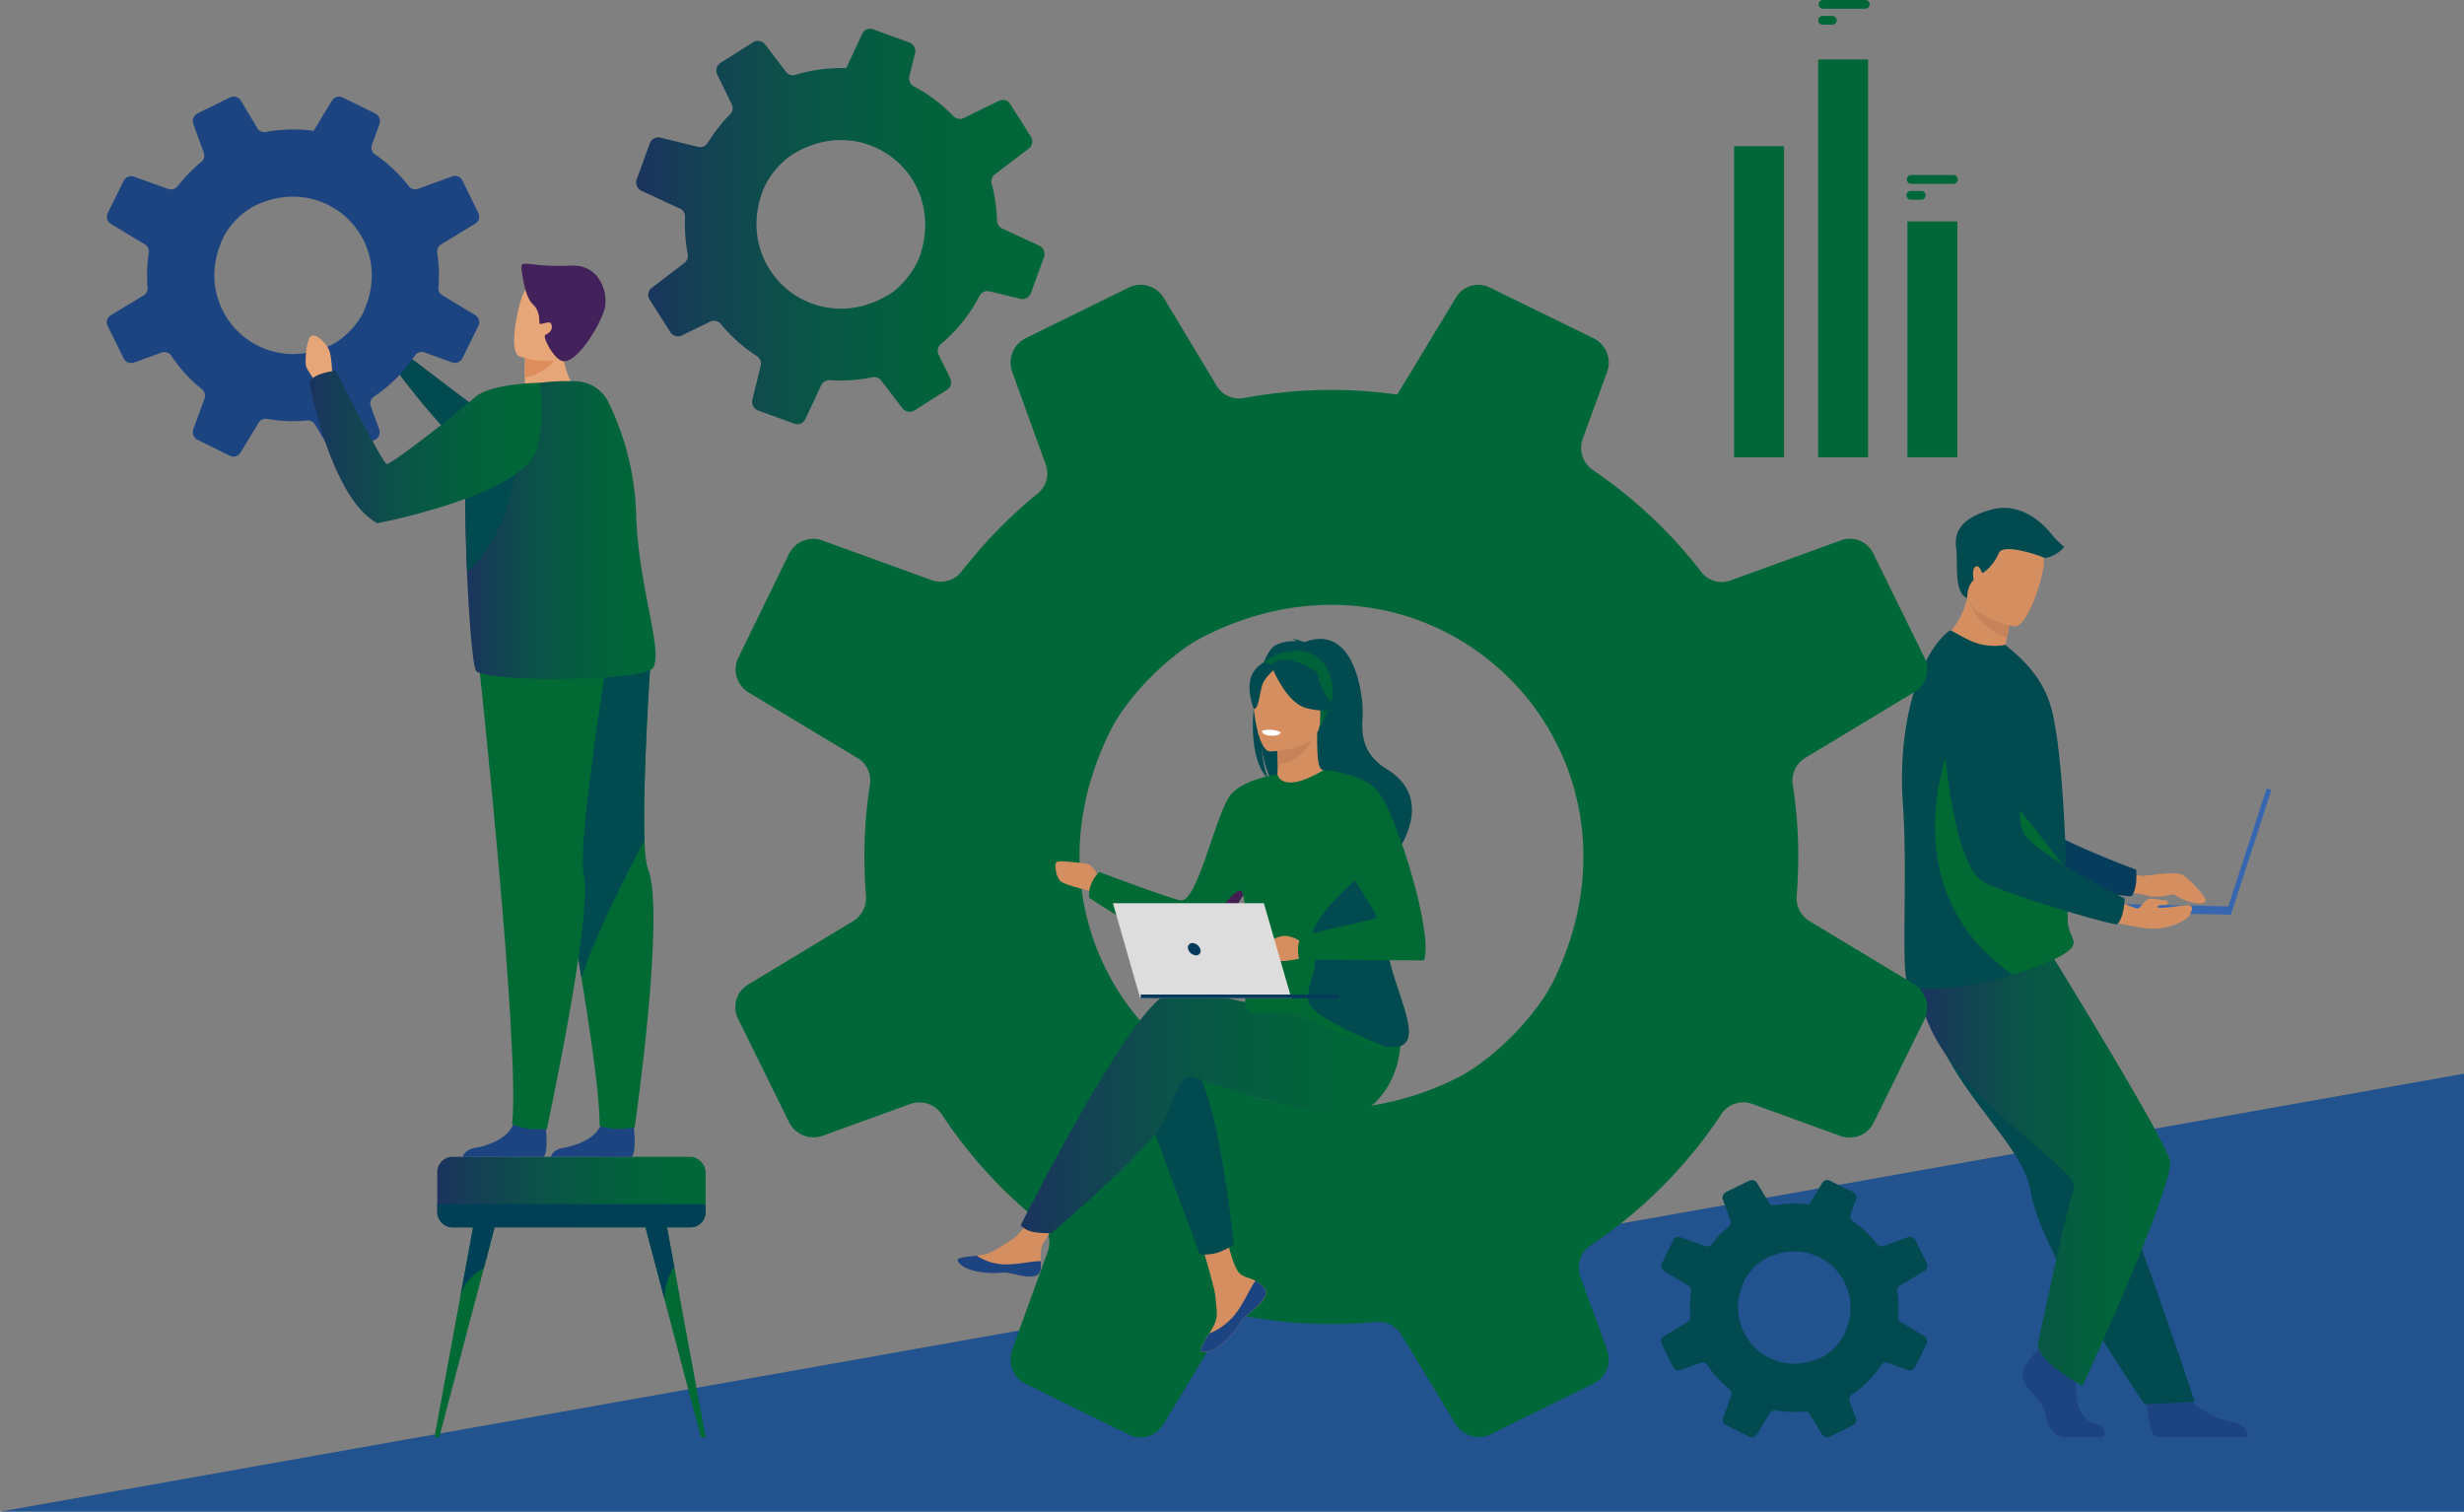 <svg xmlns="http://www.w3.org/2000/svg" xmlns:xlink="http://www.w3.org/1999/xlink" width="804.21" height="493.34" viewBox="0 0 804.21 493.34"><rect x="0" y="0" width="804.21" height="493.34" fill="#808080" stroke="none"/><defs><style> .cls-1 { fill: #184e8f; opacity: 0.9; } .cls-2 { fill: #1c4481; } .cls-3 { fill: #004a50; } .cls-4 { fill: url(#linear-gradient); } .cls-5 { fill: #d48e60; } .cls-6 { fill: #063c5c; } .cls-7 { fill: #006934; } .cls-8 { fill: #c68259; } .cls-9 { fill: #3766b0; } .cls-10 { fill: #006838; } .cls-11 { fill: url(#linear-gradient-2); } .cls-12 { fill: url(#linear-gradient-3); } .cls-13 { fill: #00623b; } .cls-14 { fill: #fff; } .cls-15 { fill: #431e53; } .cls-16 { fill: #ddd; } .cls-17 { fill: #063a5c; } .cls-18 { fill: url(#linear-gradient-4); } .cls-19 { fill: #004057; } .cls-20 { fill: #d4b499; } .cls-21 { fill: #e7a678; } .cls-22 { fill: #de8e5c; } .cls-23 { fill: url(#linear-gradient-5); } .cls-24 { fill: url(#linear-gradient-6); } .cls-25 { fill: #43215a; } </style><linearGradient id="linear-gradient" x1="626.42" y1="382.66" x2="708.33" y2="382.66" gradientUnits="userSpaceOnUse"><stop offset="0" stop-color="#1b335f"></stop><stop offset="0.13" stop-color="#153f56"></stop><stop offset="0.44" stop-color="#095646"></stop><stop offset="0.74" stop-color="#02633b"></stop><stop offset="1" stop-color="#006838"></stop></linearGradient><linearGradient id="linear-gradient-2" x1="207.57" y1="73.92" x2="340.89" y2="73.92" xlink:href="#linear-gradient"></linearGradient><linearGradient id="linear-gradient-3" x1="333.18" y1="363.19" x2="457.19" y2="363.19" xlink:href="#linear-gradient"></linearGradient><linearGradient id="linear-gradient-4" x1="142.72" y1="389.06" x2="230.31" y2="389.06" xlink:href="#linear-gradient"></linearGradient><linearGradient id="linear-gradient-5" x1="151.86" y1="172.98" x2="213.95" y2="172.98" xlink:href="#linear-gradient"></linearGradient><linearGradient id="linear-gradient-6" x1="100.93" y1="145.87" x2="176.79" y2="145.87" xlink:href="#linear-gradient"></linearGradient></defs><g id="Layer_2" data-name="Layer 2"><g id="Layer_1-2" data-name="Layer 1"><g><polygon class="cls-1" points="0 493.35 804.21 493.35 804.21 350.42 0 493.35"></polygon><g><g><path class="cls-2" d="M700.43,455.3s.84,13.56,3.46,13.75c.35,0,13.31,0,13.31,0h16.55s-.12-4.08-5-4.93-12.92-4.24-15.85-10.62C709.86,446.8,700.43,455.3,700.43,455.3Z"></path><path class="cls-3" d="M634.94,343.87a114.37,114.37,0,0,0,7.9,12.62c8.7,12.24,18.17,22.34,19.82,31.88a47.83,47.83,0,0,0,1.53,6.11c.69,2.19,1.54,4.49,2.52,6.86a218.62,218.62,0,0,0,14.72,28.07c9.53,15.74,18.49,28.88,18.49,28.88l16.43-.78c-.66-1.84-7.83-23.58-17.41-50.14l-12-33.32-1.59-4.4-3.59-10-16.17-44.81s-36-15.2-39.71-5.35C622.77,317.65,625.28,325.6,634.94,343.87Z"></path><path class="cls-2" d="M665.16,440.6s-6,5.58-4.85,9.54,6.61,6.61,7.34,11.45,3.67,7.49,6.31,7.49h12.6s1.94-3.41-2.76-4.44-6.46-6.72-6.17-12a95.36,95.36,0,0,0-.44-12.33l-10-2.35Z"></path><path class="cls-4" d="M670.48,313s37.85,61.4,37.85,66.29c0,10.8-28.6,73-28.6,73s-15.18-8-14.57-13.65c0,0,9.1-43.68,11.75-50.7s-47.84-33.47-50.49-65.42Z"></path><path class="cls-5" d="M689,281.44s7.8,4.44,10,4.43,10.76-1.65,13.15-.43,6.72,6.14,7.53,7.74c1.47,2.89-5.87,1.61-9.34-.85a2.23,2.23,0,0,0-1.74-.35c-1.79.39-5.53,1.07-7.33.4-2.42-.9-15.19-1.89-15.19-1.89Z"></path><path class="cls-6" d="M629.64,221s8.09,57.52,21.49,62.67c6.62,2.54,35.84,8.3,44.48,8.88,0,0,2.12-1.72,1.6-8.71,0,0-30.61-11.24-35-17.35-6.47-9.1,4-37.17-4.11-45.71S636.34,208.54,629.64,221Z"></path><path class="cls-5" d="M661.28,217.35c-10.82,2.8-28.75-7.22-28.75-7.22a26.55,26.55,0,0,0,9.54-15c.13-.52.25-1,.36-1.6l5.55-1.18,8.26,7.41a69,69,0,0,1-1.22,8.35c-.18.92-.38,1.91-.62,3A25.5,25.5,0,0,1,661.28,217.35Z"></path><path class="cls-3" d="M621.07,262.19c1.55,20.84-.48,52.54,1.27,58,1.52,4.73,18.81,1.92,25.7.33,2.56-.58,5.65-1.42,8.85-2.4,8.91-2.76,18.62-6.7,19.66-9.63a2.14,2.14,0,0,0,.09-.34,2.64,2.64,0,0,0,0-1.22c-.35-1.49-1.69-3.11-1.85-6.8-.17-4.12-.15-9-.3-14.19,0-.59,0-1.23-.08-1.81v-.22c0-.11,0-.22,0-.33-.15-5.82-.46-11.94-.81-18-.22-3.81-.48-7.59-.78-11.2-.78-9.34-1.83-17.64-3.21-22.89-2.27-8.55-7.26-14.13-11.81-18.22l-3.29-2.82a19,19,0,0,1-11.93-1.59c-4.25-2-5.71-3.47-6.45-2.92C626.3,213.53,619.24,236.71,621.07,262.19Z"></path><path class="cls-7" d="M656.89,318.15c8.91-2.76,18.62-6.7,19.66-9.63a2.14,2.14,0,0,0,.09-.34c0-.4,0-.81,0-1.22-.35-1.49-1.69-3.11-1.85-6.8-.17-4.12-.15-9-.3-14.19,0-.59,0-1.23-.08-1.81v-.22c0-.11,0-.22,0-.33l-36-45.9S614.15,288.14,656.89,318.15Z"></path><path class="cls-8" d="M656.24,199.8a69,69,0,0,1-1.22,8.35c-8.07-2.6-11.73-9.89-12.95-13,.13-.52.25-1,.36-1.6l5.55-1.18Z"></path><path class="cls-5" d="M657.33,204.45s-17.6-2.93-15.6-13.86,1.07-18.67,12.39-17.26,12.74,6,13,9.79S662,204.94,657.33,204.45Z"></path><g><rect class="cls-9" x="733.15" y="256.55" width="1.63" height="42.72" transform="translate(1346.05 769.12) rotate(-161.99)"></rect><rect class="cls-9" x="683.34" y="295.31" width="44.83" height="2.68" transform="translate(1405.03 608.31) rotate(-178.78)"></rect></g><path class="cls-5" d="M684.22,299.66s14.4,3.79,19.8,3.4,9.89-3,10.57-4.31,2.11-3.72-1.57-3.28-8.69,1.22-8.85.51,3-.64,3-.64,1-1.38-.25-1.43-4.7-1-6-.35-2.5,3.05-3.45,2.95-12.05-5-12.05-5Z"></path><path class="cls-3" d="M633.21,223.34s1.7,58.06,14.46,64.65c6.29,3.26,34.7,12.21,43.22,13.74,0,0,2.3-1.48,2.56-8.48,0,0-29.19-14.55-32.84-21.11-5.43-9.75,8.09-36.49,1-45.88S641.24,211.72,633.21,223.34Z"></path><path class="cls-3" d="M642.07,195.17s-.2-3.75,2.11-5.9c0,0-.8-3.76.69-4.38s1.79,2.54,2.47,2a15.07,15.07,0,0,0,5-6.32c1.31-3.47,13.22.73,14.61,1.36s5.85-1.67,6.71-3.53a25.67,25.67,0,0,1-3.59-3.47c-1.12-1.49-8.92-11.52-19.83-8.67s-12.4,8-11.78,12.51S637.61,193.67,642.07,195.17Z"></path></g><path class="cls-10" d="M624.65,321.15l-34.09-20.54a8.83,8.83,0,0,1-4.16-8.21q.51-6.31.52-12.76a148.86,148.86,0,0,0-1.78-23.41,8.69,8.69,0,0,1,4.12-8.9l35.61-21.5a8.55,8.55,0,0,0,3.26-11.16l-16.77-34.13a8.45,8.45,0,0,0-10.42-4.21l-36,13.07a8.48,8.48,0,0,1-9.77-2.87,154,154,0,0,0-35.34-33.17,8.75,8.75,0,0,1-3.26-10.16l8-21.89a8.83,8.83,0,0,0-4.34-10.85L486.3,93.87a7.65,7.65,0,0,0-2.12-.74,8.49,8.49,0,0,0-9,4l-15.37,25.45L456,128.78a151.91,151.91,0,0,0-21.45-1.52A154.23,154.23,0,0,0,406,129.91a8.48,8.48,0,0,1-8.9-4l-17.28-28.7a8.79,8.79,0,0,0-11.42-3.35l-26.1,12.81-7.47,3.69a8.9,8.9,0,0,0-4.47,11l10.9,30.1a8.47,8.47,0,0,1-2.61,9.64,152.09,152.09,0,0,0-23,23.18c-.65.7-1.17,1.39-1.74,2.13a5,5,0,0,1-.6.7,8.69,8.69,0,0,1-9.38,2.17l-35.57-12.9a6.76,6.76,0,0,0-1.22-.35,8.82,8.82,0,0,0-9.59,4.69L241,214.59A8.78,8.78,0,0,0,244.34,226l35.57,21.41a8.5,8.5,0,0,1,4,8.73,154.14,154.14,0,0,0-1.78,23.54q0,6.38.52,12.63a8.94,8.94,0,0,1-4.3,8.38l-34.22,20.67a8.55,8.55,0,0,0-3.26,11.08l16.64,33.74a8.92,8.92,0,0,0,11.07,4.47l28.48-10.33a8.78,8.78,0,0,1,10.3,3.34,153.24,153.24,0,0,0,31.83,35,8.69,8.69,0,0,1,2.77,9.85l-11.63,32.05a9,9,0,0,0,4.47,11.12l33.65,16.54a8.62,8.62,0,0,0,11.21-3.3l.91-1.48,17.85-29.57a8.8,8.8,0,0,1,9.16-4.12h0a152.91,152.91,0,0,0,26.93,2.39c4.9,0,9.72-.27,14.54-.7a8.63,8.63,0,0,1,8.3,4.13L475,464.62a8.92,8.92,0,0,0,11.59,3.43l33.61-16.54a9.82,9.82,0,0,0,2.48-1.82,8.92,8.92,0,0,0,1.91-9l-8.77-24a8.89,8.89,0,0,1,1.52-8.6,9.59,9.59,0,0,1,1.82-1.65,152.74,152.74,0,0,0,42.64-42.81,8.62,8.62,0,0,1,8.69-3.74,9.19,9.19,0,0,1,1.43.39l28.79,10.47a8.76,8.76,0,0,0,10.82-4.35l.39-.78,16.19-32.91A8.91,8.91,0,0,0,624.65,321.15Zm-269.1-64.92a102.55,102.55,0,0,1,6.86-17.76c5.65-11.33,19.59-25.36,31-31,1.21-.61,2.43-1.17,3.64-1.74,74.43-33.43,146.21,39.65,110.13,114.12-4.74,9.73-15.2,21.15-25.41,28.23a54.46,54.46,0,0,1-6.94,4.08A94.48,94.48,0,0,1,444,361.32C386.6,367.7,339.36,314.94,355.55,256.23Z"></path><path class="cls-3" d="M628.05,436.07l-7.61-4.58a2,2,0,0,1-.93-1.83q.12-1.41.12-2.85a33.27,33.27,0,0,0-.4-5.23,1.94,1.94,0,0,1,.92-2l8-4.8a1.92,1.92,0,0,0,.73-2.49l-3.75-7.62a1.88,1.88,0,0,0-2.32-.94l-8,2.92a1.9,1.9,0,0,1-2.18-.64,34.48,34.48,0,0,0-7.88-7.41,1.94,1.94,0,0,1-.73-2.26l1.78-4.89a2,2,0,0,0-1-2.42l-7.57-3.7a1.66,1.66,0,0,0-.47-.17,1.92,1.92,0,0,0-2,.89l-3.43,5.68-.83,1.39a34.41,34.41,0,0,0-11.17.25,1.87,1.87,0,0,1-2-.88l-3.86-6.41a2,2,0,0,0-2.55-.74L565,388.22l-1.67.82a2,2,0,0,0-1,2.46l2.43,6.72a1.89,1.89,0,0,1-.58,2.15,34.28,34.28,0,0,0-5.12,5.17,4.31,4.31,0,0,0-.39.48.67.67,0,0,1-.14.15,1.92,1.92,0,0,1-2.09.49l-7.94-2.88a1.38,1.38,0,0,0-.27-.08,2,2,0,0,0-2.14,1.05l-3.7,7.54a2,2,0,0,0,.74,2.54l7.94,4.78a1.87,1.87,0,0,1,.9,1.94,34.91,34.91,0,0,0-.4,5.26q0,1.43.12,2.82a2,2,0,0,1-1,1.87l-7.64,4.61a1.9,1.9,0,0,0-.72,2.47l3.71,7.53a2,2,0,0,0,2.47,1L555,444.8a2,2,0,0,1,2.3.75,34,34,0,0,0,7.1,7.8,2,2,0,0,1,.62,2.2l-2.6,7.15a2,2,0,0,0,1,2.49l7.51,3.69a1.93,1.93,0,0,0,2.5-.74l.2-.33,4-6.6a2,2,0,0,1,2-.92h0a34,34,0,0,0,6,.53c1.1,0,2.17-.05,3.25-.15a1.93,1.93,0,0,1,1.85.92l3.91,6.5a2,2,0,0,0,2.59.77l7.5-3.69a2.38,2.38,0,0,0,.56-.41,2,2,0,0,0,.42-2l-2-5.36a2,2,0,0,1,.34-1.92,2.35,2.35,0,0,1,.41-.36,34.12,34.12,0,0,0,9.52-9.56,1.9,1.9,0,0,1,1.94-.83l.31.08,6.43,2.34a2,2,0,0,0,2.41-1l.09-.17,3.62-7.35A2,2,0,0,0,628.05,436.07ZM568,421.58a24,24,0,0,1,1.53-4,17.92,17.92,0,0,1,6.91-6.91l.82-.39c16.61-7.46,32.63,8.85,24.58,25.47a18.73,18.73,0,0,1-5.67,6.3,12.4,12.4,0,0,1-1.55.91,21.21,21.21,0,0,1-6.88,2A18.4,18.4,0,0,1,568,421.58Z"></path><path class="cls-11" d="M339.16,80.16l-12.08-5.6A3,3,0,0,1,325.4,72c0-1.42-.13-2.84-.28-4.27A49.88,49.88,0,0,0,323.68,60a2.89,2.89,0,0,1,1.05-3.1l11.07-8.44a2.85,2.85,0,0,0,.68-3.82l-6.81-10.75a2.8,2.8,0,0,0-3.61-1l-11.5,5.64a2.85,2.85,0,0,1-3.36-.6,51.46,51.46,0,0,0-12.95-9.76,2.94,2.94,0,0,1-1.45-3.26l1.87-7.57a3,3,0,0,0-1.83-3.45L285,9.57a2.67,2.67,0,0,0-.73-.17,2.84,2.84,0,0,0-2.86,1.65l-4.2,9-1,2.2a49.62,49.62,0,0,0-7.19.27,51.45,51.45,0,0,0-9.41,1.91,2.84,2.84,0,0,1-3.1-1l-6.78-8.92a3,3,0,0,0-3.92-.7L237.54,19l-2.35,1.5a3,3,0,0,0-1.09,3.83L238.81,34a2.83,2.83,0,0,1-.52,3.3,51.74,51.74,0,0,0-6.8,8.54c-.19.26-.34.51-.5.77a1.44,1.44,0,0,1-.18.25,2.89,2.89,0,0,1-3,1.06l-12.29-3a1.54,1.54,0,0,0-.42-.07,2.93,2.93,0,0,0-3,1.9l-4.3,11.83a3,3,0,0,0,1.53,3.67l12.59,5.83a2.84,2.84,0,0,1,1.66,2.76,52.42,52.42,0,0,0,.26,7.89c.15,1.42.36,2.81.63,4.18a3,3,0,0,1-1.13,2.94l-10.63,8.11a2.86,2.86,0,0,0-.69,3.8l6.75,10.62a3,3,0,0,0,3.84,1.09l9.1-4.46a2.93,2.93,0,0,1,3.54.74A51.23,51.23,0,0,0,247,116.19a2.93,2.93,0,0,1,1.28,3.18l-2.72,11.08a3,3,0,0,0,1.89,3.53l11.79,4.29a2.89,2.89,0,0,0,3.61-1.5l.25-.52L268,125.77a3,3,0,0,1,2.9-1.7h0a51.74,51.74,0,0,0,9-.18c1.63-.18,3.22-.44,4.81-.76a2.92,2.92,0,0,1,2.91,1.08l6.88,9a3,3,0,0,0,4,.73l10.58-6.72a3.37,3.37,0,0,0,.76-.69,3,3,0,0,0,.31-3.08l-3.79-7.66a3,3,0,0,1,.2-2.92,3.11,3.11,0,0,1,.54-.61,51.17,51.17,0,0,0,12.64-15.78A2.88,2.88,0,0,1,322.53,95a2,2,0,0,1,.49.08l10,2.44a2.93,2.93,0,0,0,3.43-1.84l.11-.27,4.2-11.53A3,3,0,0,0,339.16,80.16ZM247.34,68.27A33.23,33.23,0,0,1,249,62.12a26.89,26.89,0,0,1,9.18-11.41c.38-.25.76-.48,1.15-.71,23.54-13.8,50.05,7.91,40.73,34a27.87,27.87,0,0,1-7.43,10.31,17.59,17.59,0,0,1-2.16,1.6,31.64,31.64,0,0,1-9.91,4.15A27.57,27.57,0,0,1,247.34,68.27Z"></path><g><g><path class="cls-5" d="M412.55,420.2a2.5,2.5,0,0,1,.45,2.67h0c-.64,1.78-2.77,3.77-5.24,5.75l-.84.7-.19.17-.15.13c-2.3,2.13-1.43,2.61-5.57,6.92-4.72,4.91-8,5-8.89,4.55s.81-3,2.57-5.91c.08-.14.17-.28.25-.43.24-.38.47-.78.7-1.17,2.07-3.52,1.54-5.18,1.05-10.42-.4-4.26-6.63-23.79-6.63-23.79l9-1.56s2.73,15.56,5.73,17.95c1.6,1.28,3.4,1.3,4.94,2.24l.32.2A12.12,12.12,0,0,1,412.55,420.2Z"></path><path class="cls-2" d="M412.55,420.2a2.5,2.5,0,0,1,.45,2.67h0c-.79,1.78-2.86,3.76-5.25,5.73-.31.26-.59.5-.83.72l-.19.17-.15.13c-2.3,2.13-1.43,2.61-5.57,6.92-4.72,4.91-8,5-8.89,4.55s.81-3,2.57-5.91a20.21,20.21,0,0,0,8.41-6.2c2.84-3.62,4.73-8.28,6.67-11l.32.2A12.12,12.12,0,0,1,412.55,420.2Z"></path><path class="cls-5" d="M339.64,414.56c-.56,2.79-4.53,2.32-9,1.23s-3.39.21-9.71-.49-8.25-3.06-8.44-4,2.95-1.13,6.31-1.52l1.27-.15c3.78-.47,6.55-2.91,10-4.92,3.26-1.9,8.12-9.64,8.12-9.64l8.67.68s-4.55,6.92-6.31,9.93c-1,1.76-1,4.1-.85,5.91A11,11,0,0,1,339.64,414.56Z"></path><path class="cls-2" d="M330.66,415.79c-4.44-1.08-3.39.21-9.71-.49s-8.25-3.06-8.44-4,2.95-1.13,6.31-1.52l0,.07a17.78,17.78,0,0,0,9.06,2.81c4.29.11,8.84-1.12,11.8-1.07a11,11,0,0,1-.07,3C339.08,417.35,335.11,416.88,330.66,415.79Z"></path><path class="cls-5" d="M359,287.13s-2.07-5.06-4.34-5.27-9.51-1.34-10-.31,0,4.76,1.55,6.1,11.16,3.51,11.16,3.51Z"></path><path class="cls-3" d="M372.89,359.08l18.7,50.32a17,17,0,0,0,5.62-.52,24.24,24.24,0,0,0,5.44-2.64s-4.64-48.32-13.14-58.37S372.89,359.08,372.89,359.08Z"></path><path class="cls-12" d="M446.84,338.73s-53.72-18.17-65.7-14.31-48,75.45-48,75.45a6.93,6.93,0,0,0,3,1.91c2.06.77,7.05.72,7.05.72s32.46-27.83,36.33-35.95,5.41-15.84,9.28-15.07,49.86,18.94,60.29,8.12,7.71-24.89,7.71-24.89Z"></path><path class="cls-3" d="M414,254.21c-.86-1.77-1.82-4.91-2.29-10.52.08.55,1,7.63,3.76,11.63,11.18,7.34,32.59,31.83,32.17,36.47,0,0,7.54-12.79,7.67-12.87s13.92-17.69-2.57-27.83c-8.39-5.15-8.34-11.76-8-17.5s-2.29-30.47-19.08-24c0,0-2.7-1.2-3.9-1a3.34,3.34,0,0,1,1.49.71,13,13,0,0,0-7.06,1.35C410.06,214.12,404.55,245.51,414,254.21Z"></path><path class="cls-5" d="M416.14,255.69c-.05,0,5.4,2.85,9.5,1.73,3.86-1.05,6.38-6.05,6.32-6.06-1.63-.33-2.1-2.57-2.07-12.21l-.74.14-12.41,2.46s.28,3.91.29,7.59C417,252.43,416.85,255.36,416.14,255.69Z"></path><path class="cls-8" d="M416.74,241.75s.28,3.91.29,7.59c7-.2,10.62-6.54,12.12-10.05Z"></path><path class="cls-13" d="M430.44,237.94s3.64-5.75,4.51-10.67c.63-3.51-1.16-16.53-14.24-14.66a17.84,17.84,0,0,0-7.37,2.79c-2.84,1.92-6.94,6.06-2.36,17.42l1.19,3.84Z"></path><path class="cls-5" d="M414.42,245.23s16.44.28,16.45-10,2.14-17.1-8.36-17.71-12.53,3.3-13.37,6.72S410.15,244.9,414.42,245.23Z"></path><path class="cls-3" d="M415,217.31s4.5,12,11.41,13.79,9.9-.08,9.9-.08a19.52,19.52,0,0,1-6.4-11.55S418.42,211.59,415,217.31Z"></path><path class="cls-3" d="M416.14,218.29s-3.36,2.68-4.18,5.29-1.18,8-2.75,7.79c0,0-3.39-8.17.42-12.79C413.67,213.69,416.14,218.29,416.14,218.29Z"></path><path class="cls-7" d="M452.75,299.91c1.62-6.8-3.9-20-9.66-30.91-5.22-9.9-10.64-17.93-11.13-17.64-13.77,8.17-15,1.38-15,1.38s-12.51,1.66-16.05,7.76c-4.91,8.43-10.24,33.74-15.49,33.37-2.4-.17-26.63-9.28-26.63-9.28s-4,3.78-3.26,8.42a252.44,252.44,0,0,0,22.08,13.12c5.34,2.7,10.18,4.59,12.45,4.06,4.61-1.09,11.81-11.77,15.7-18.06l0,0c5,28.1-1.78,34.5,1.63,37.46,3.61,3.13,8.76-1.49,20.1,3.42,7.44,3.23,17.76,7.89,24.71,8.71,3.64.42,6.36-.21,7.25-2.67C462,331.86,449.65,312.87,452.75,299.91Z"></path><path class="cls-14" d="M418.07,239s-.3,1.3-3.54,1.1c0,0-2.71-.17-2.63-1.6A8.7,8.7,0,0,1,418.07,239Z"></path><path class="cls-3" d="M459.45,339c-.89,2.46-3.61,3.09-7.25,2.67-4.81-2.1-25.58-10.15-25.35-15.6.34-8.07,4-8.33,1.41-18.3-2.06-8,17.13-22.87,20.19-26.11,5.76,10.92,5.92,11.44,4.3,18.24C449.65,312.87,462,331.86,459.45,339Z"></path><path class="cls-15" d="M405.74,292.13c-3.89,6.29-11.09,17-15.7,18.06-2.27.53-7.11-1.36-12.46-4.06a32.23,32.23,0,0,0,11.39.62c4-.38,5.15-5.28,11.46-12.62C404.53,289.36,405.53,290.56,405.74,292.13Z"></path><path class="cls-5" d="M425,307.59s-3.48-2.7-6.76-2.06-4.9,2.9-4.77,3.93,1.87,3.93,4.38,4.19,9.66-1.55,9.66-1.55Z"></path><path class="cls-7" d="M432,251.36s13.4.82,18,7.29c6.52,9.11,17.86,46.28,14.77,54.78L424,313.26s-1-4.62.39-6.85,23.71-5.84,24.74-6.87-12.89-20.1-12.89-23.19S432,251.36,432,251.36Z"></path></g><g><g><polygon class="cls-16" points="412.51 294.77 363.24 294.77 372.14 325.79 421.48 325.79 412.51 294.77"></polygon><rect class="cls-17" x="372.31" y="324.58" width="64.51" height="1.21"></rect></g><path class="cls-17" d="M391.76,309.78a2.84,2.84,0,0,0-2.54-2,1.44,1.44,0,0,0-1.41,2,2.82,2.82,0,0,0,2.54,2A1.44,1.44,0,0,0,391.76,309.78Z"></path></g></g><g><g><rect class="cls-18" x="142.72" y="377.55" width="87.59" height="23.02" rx="4.93"></rect><path class="cls-19" d="M230.31,393.24v2.39a5,5,0,0,1-4.93,4.94H147.66a5,5,0,0,1-4.94-4.94V393H228.9A5.06,5.06,0,0,1,230.31,393.24Z"></path><path class="cls-7" d="M161.43,400.57l-3.5,13.27h0l-14.58,55.24H141.8l8.43-45.83,0-.14,4.17-22.66Z"></path><path class="cls-19" d="M161.43,400.57l-3.5,13.27h0c-.2.1-6.58,3.4-7.66,9.27l4.17-22.66Z"></path><path class="cls-7" d="M230.31,469.08h-1.53l-11.89-45h0l-2.7-10.24h0l-3.51-13.27,7-.12,2.39,13,1.78,9.7,0,.14Z"></path><path class="cls-20" d="M206.62,418l0,0C206.56,417.87,206.57,417.89,206.62,418Z"></path><path class="cls-19" d="M220.07,413.41a19.38,19.38,0,0,0-3.18,10.67l-2.7-10.24h0l-3.51-13.27,7-.12Z"></path></g><g id="man"><path class="cls-3" d="M132.06,118.72c1.8-1.88,3-1.18,3-1.18s21.33,16.38,23.37,17.57,29.77,2,29.77,2,11.12-.13,13.81,5.58c2.34,4.95.69,9.22-1.73,12.36A11.49,11.49,0,0,1,188,159c-10.17-3-30.4-9-34.18-11.34-8.43-5.16-23.64-25.73-23.64-25.73A8.23,8.23,0,0,1,132.06,118.72Z"></path><path class="cls-2" d="M155.05,102.8,144.4,96.39a2.76,2.76,0,0,1-1.3-2.57c.1-1.31.16-2.64.16-4a46.33,46.33,0,0,0-.56-7.31A2.73,2.73,0,0,1,144,79.74L155.12,73a2.67,2.67,0,0,0,1-3.49L150.9,58.87a2.65,2.65,0,0,0-3.26-1.31l-11.25,4.08a2.65,2.65,0,0,1-3-.89,47.75,47.75,0,0,0-11-10.37,2.73,2.73,0,0,1-1-3.17l2.5-6.84A2.76,2.76,0,0,0,122.42,37l-10.6-5.19a2.59,2.59,0,0,0-.66-.23,2.65,2.65,0,0,0-2.82,1.25l-4.81,7.95-1.16,1.94a48.25,48.25,0,0,0-15.63.36A2.66,2.66,0,0,1,84,41.82l-5.4-9a2.75,2.75,0,0,0-3.57-1l-8.15,4L64.5,37a2.81,2.81,0,0,0-1.4,3.45l3.41,9.4a2.64,2.64,0,0,1-.81,3,47.78,47.78,0,0,0-7.18,7.25,8.21,8.21,0,0,0-.54.66c-.06.08-.13.15-.19.22a2.71,2.71,0,0,1-2.93.68l-11.12-4a1.66,1.66,0,0,0-.38-.11,2.74,2.74,0,0,0-3,1.47L35.18,69.51a2.76,2.76,0,0,0,1,3.56l11.11,6.68a2.66,2.66,0,0,1,1.26,2.73A49.27,49.27,0,0,0,48,89.83c0,1.33.06,2.65.17,4a2.8,2.8,0,0,1-1.35,2.62l-10.69,6.46a2.66,2.66,0,0,0-1,3.46l5.19,10.54a2.79,2.79,0,0,0,3.46,1.4l8.9-3.23a2.74,2.74,0,0,1,3.22,1A47.62,47.62,0,0,0,65.87,127a2.72,2.72,0,0,1,.87,3.08l-3.64,10a2.83,2.83,0,0,0,1.4,3.47L75,148.73a2.7,2.7,0,0,0,3.5-1l.28-.46L84.38,138a2.75,2.75,0,0,1,2.86-1.29h0a47.6,47.6,0,0,0,8.42.74c1.53,0,3-.08,4.54-.21a2.69,2.69,0,0,1,2.59,1.29l5.48,9.1a2.79,2.79,0,0,0,3.62,1.07l10.51-5.17a3.14,3.14,0,0,0,.77-.57,2.79,2.79,0,0,0,.6-2.82l-2.74-7.5a2.77,2.77,0,0,1,.47-2.69,2.81,2.81,0,0,1,.57-.51,47.8,47.8,0,0,0,13.32-13.38,2.71,2.71,0,0,1,2.72-1.17,2.23,2.23,0,0,1,.44.13l9,3.26a2.73,2.73,0,0,0,3.38-1.35l.12-.25,5.06-10.28A2.8,2.8,0,0,0,155.05,102.8ZM71,82.52A31.84,31.84,0,0,1,73.12,77a25.1,25.1,0,0,1,9.67-9.67q.57-.28,1.14-.54c23.25-10.45,45.68,12.38,34.41,35.65a26,26,0,0,1-7.94,8.82,16.85,16.85,0,0,1-2.17,1.27,29.27,29.27,0,0,1-9.62,2.85A25.75,25.75,0,0,1,71,82.52Z"></path><path class="cls-21" d="M108.48,124.08s0-7.87-1.21-10.16-4.09-5.16-5.72-4.24-2.12,8.59-1.62,10,4.19,6.53,4.19,6.53Z"></path><path class="cls-2" d="M206.13,377.55c1.75-1.5.7-9.92.7-9.92s-9-7.23-10.29-1.69-8.59,8-12.77,8.7c-2.79.45-3.71,2-4,2.91Z"></path><path class="cls-7" d="M207.14,368c-8.38,1.3-11.44-.69-11.44-.69.11-8.24-2.43-26.83-5.91-48.18C185.19,291,179,258.08,175,237.77c-2.26-11.68-3.77-19.17-3.77-19.17l6.84-.14,34.12-.67s-2.55,37.76-1.86,56.41c.17,4.45.53,7.82,1.14,9.32C217.31,297.65,207.14,368,207.14,368Z"></path><path class="cls-3" d="M210.35,274.2c-4.63,8.67-16.24,31-20.56,44.95C185.19,291,179,258.08,175,237.77c.2-7.67,1.11-14.38,3.07-19.31l34.12-.67S209.66,255.55,210.35,274.2Z"></path><path class="cls-2" d="M177.39,377.55c1.75-1.5.7-9.92.7-9.92s-9-7.23-10.28-1.69-8.59,8-12.77,8.7c-2.79.45-3.72,2-4,2.91Z"></path><path class="cls-7" d="M156.42,217.77s13.4,124,10.74,149c0,0,2.87,2.24,11.32,1.72,0,0,15.31-71.44,12.07-83-2.25-8,6.73-64.81,6.73-64.81Z"></path><path class="cls-21" d="M189.41,129.09s-17,8.51-25.5,4.63c0,0,3.56-4.6,7.53-6.51-.08-1.51-.13-2.88-.15-4.09-.08-4,.12-6.31.12-6.31l7.35-5.34,5-3.63a31.59,31.59,0,0,0-.2,6.22C184.21,123.87,189.41,129.09,189.41,129.09Z"></path><path class="cls-22" d="M183.55,114.06s-4,7.93-12.26,9.06c-.08-4,.12-6.31.12-6.31l7.35-5.34A16.63,16.63,0,0,1,183.55,114.06Z"></path><path class="cls-21" d="M169.51,116.3s15.26,5.43,18.49-4.12S195.39,96.9,185.79,93s-12.74-.87-14.6,2.06S165.63,114.64,169.51,116.3Z"></path><path class="cls-23" d="M213.29,217.78c-2.39,5-55.26,4.75-57.87,1.24-1.07-1.42-2.28-15.69-3-32.29-.39-9.19-.61-19.09-.57-27.92.08-14.4.89-25.93,2.92-26.81,11.33-4.92,18.33-8,33.13-7.59a12.27,12.27,0,0,1,10.69,6.88,89.4,89.4,0,0,1,9,35.8C208.19,190.83,216.29,211.51,213.29,217.78Z"></path><path class="cls-3" d="M169,149s-1.73,24.82-16.54,37.7c-.39-9.19-.61-19.09-.57-27.92C156.3,152.89,162.14,148.63,169,149Z"></path><path class="cls-24" d="M176.26,124.93S160,125,154.9,129.77c-3.66,3.4-27.15,21.92-28.65,21.67S109.63,121,109.63,121s-7.45.63-8.7,3.86c0,0,7,37.71,22.21,45.91,0,0,38.37-7.28,49.75-20C178.76,144.25,176.26,124.93,176.26,124.93Z"></path><path class="cls-25" d="M170.19,87.62s.9,9.11,3.64,11.6,2,5.91,2.31,6.41,3.13-1,3.63-.12c1.15,1.92-.64,3.33-1.78,3.8s2.89,8.28,5.85,8.57c5.1.5,13-13.62,13.65-17.76.88-5.41-2.19-13.85-11-13.43C172.71,87.34,169.91,84.35,170.19,87.62Z"></path></g></g><g><rect class="cls-10" x="565.98" y="47.72" width="16.3" height="101.54"></rect><rect class="cls-10" x="593.41" y="19.42" width="16.3" height="129.84"></rect><rect class="cls-10" x="622.55" y="72.27" width="16.3" height="76.98"></rect><path class="cls-10" d="M608.82,0H595a1.44,1.44,0,0,0-1.43,1.43A1.44,1.44,0,0,0,595,2.86h13.81a1.43,1.43,0,0,0,0-2.86Z"></path><path class="cls-10" d="M598.16,8.05a1.43,1.43,0,0,0,0-2.85H595a1.43,1.43,0,1,0,0,2.85Z"></path><path class="cls-10" d="M637.6,57.12H623.8a1.44,1.44,0,0,0-1.43,1.43h0A1.44,1.44,0,0,0,623.8,60h13.8A1.44,1.44,0,0,0,639,58.55h0A1.43,1.43,0,0,0,637.6,57.12Z"></path><path class="cls-10" d="M623.8,65.17h3.14a1.43,1.43,0,1,0,0-2.85H623.8a1.43,1.43,0,1,0,0,2.85Z"></path></g></g></g></g></g></svg>